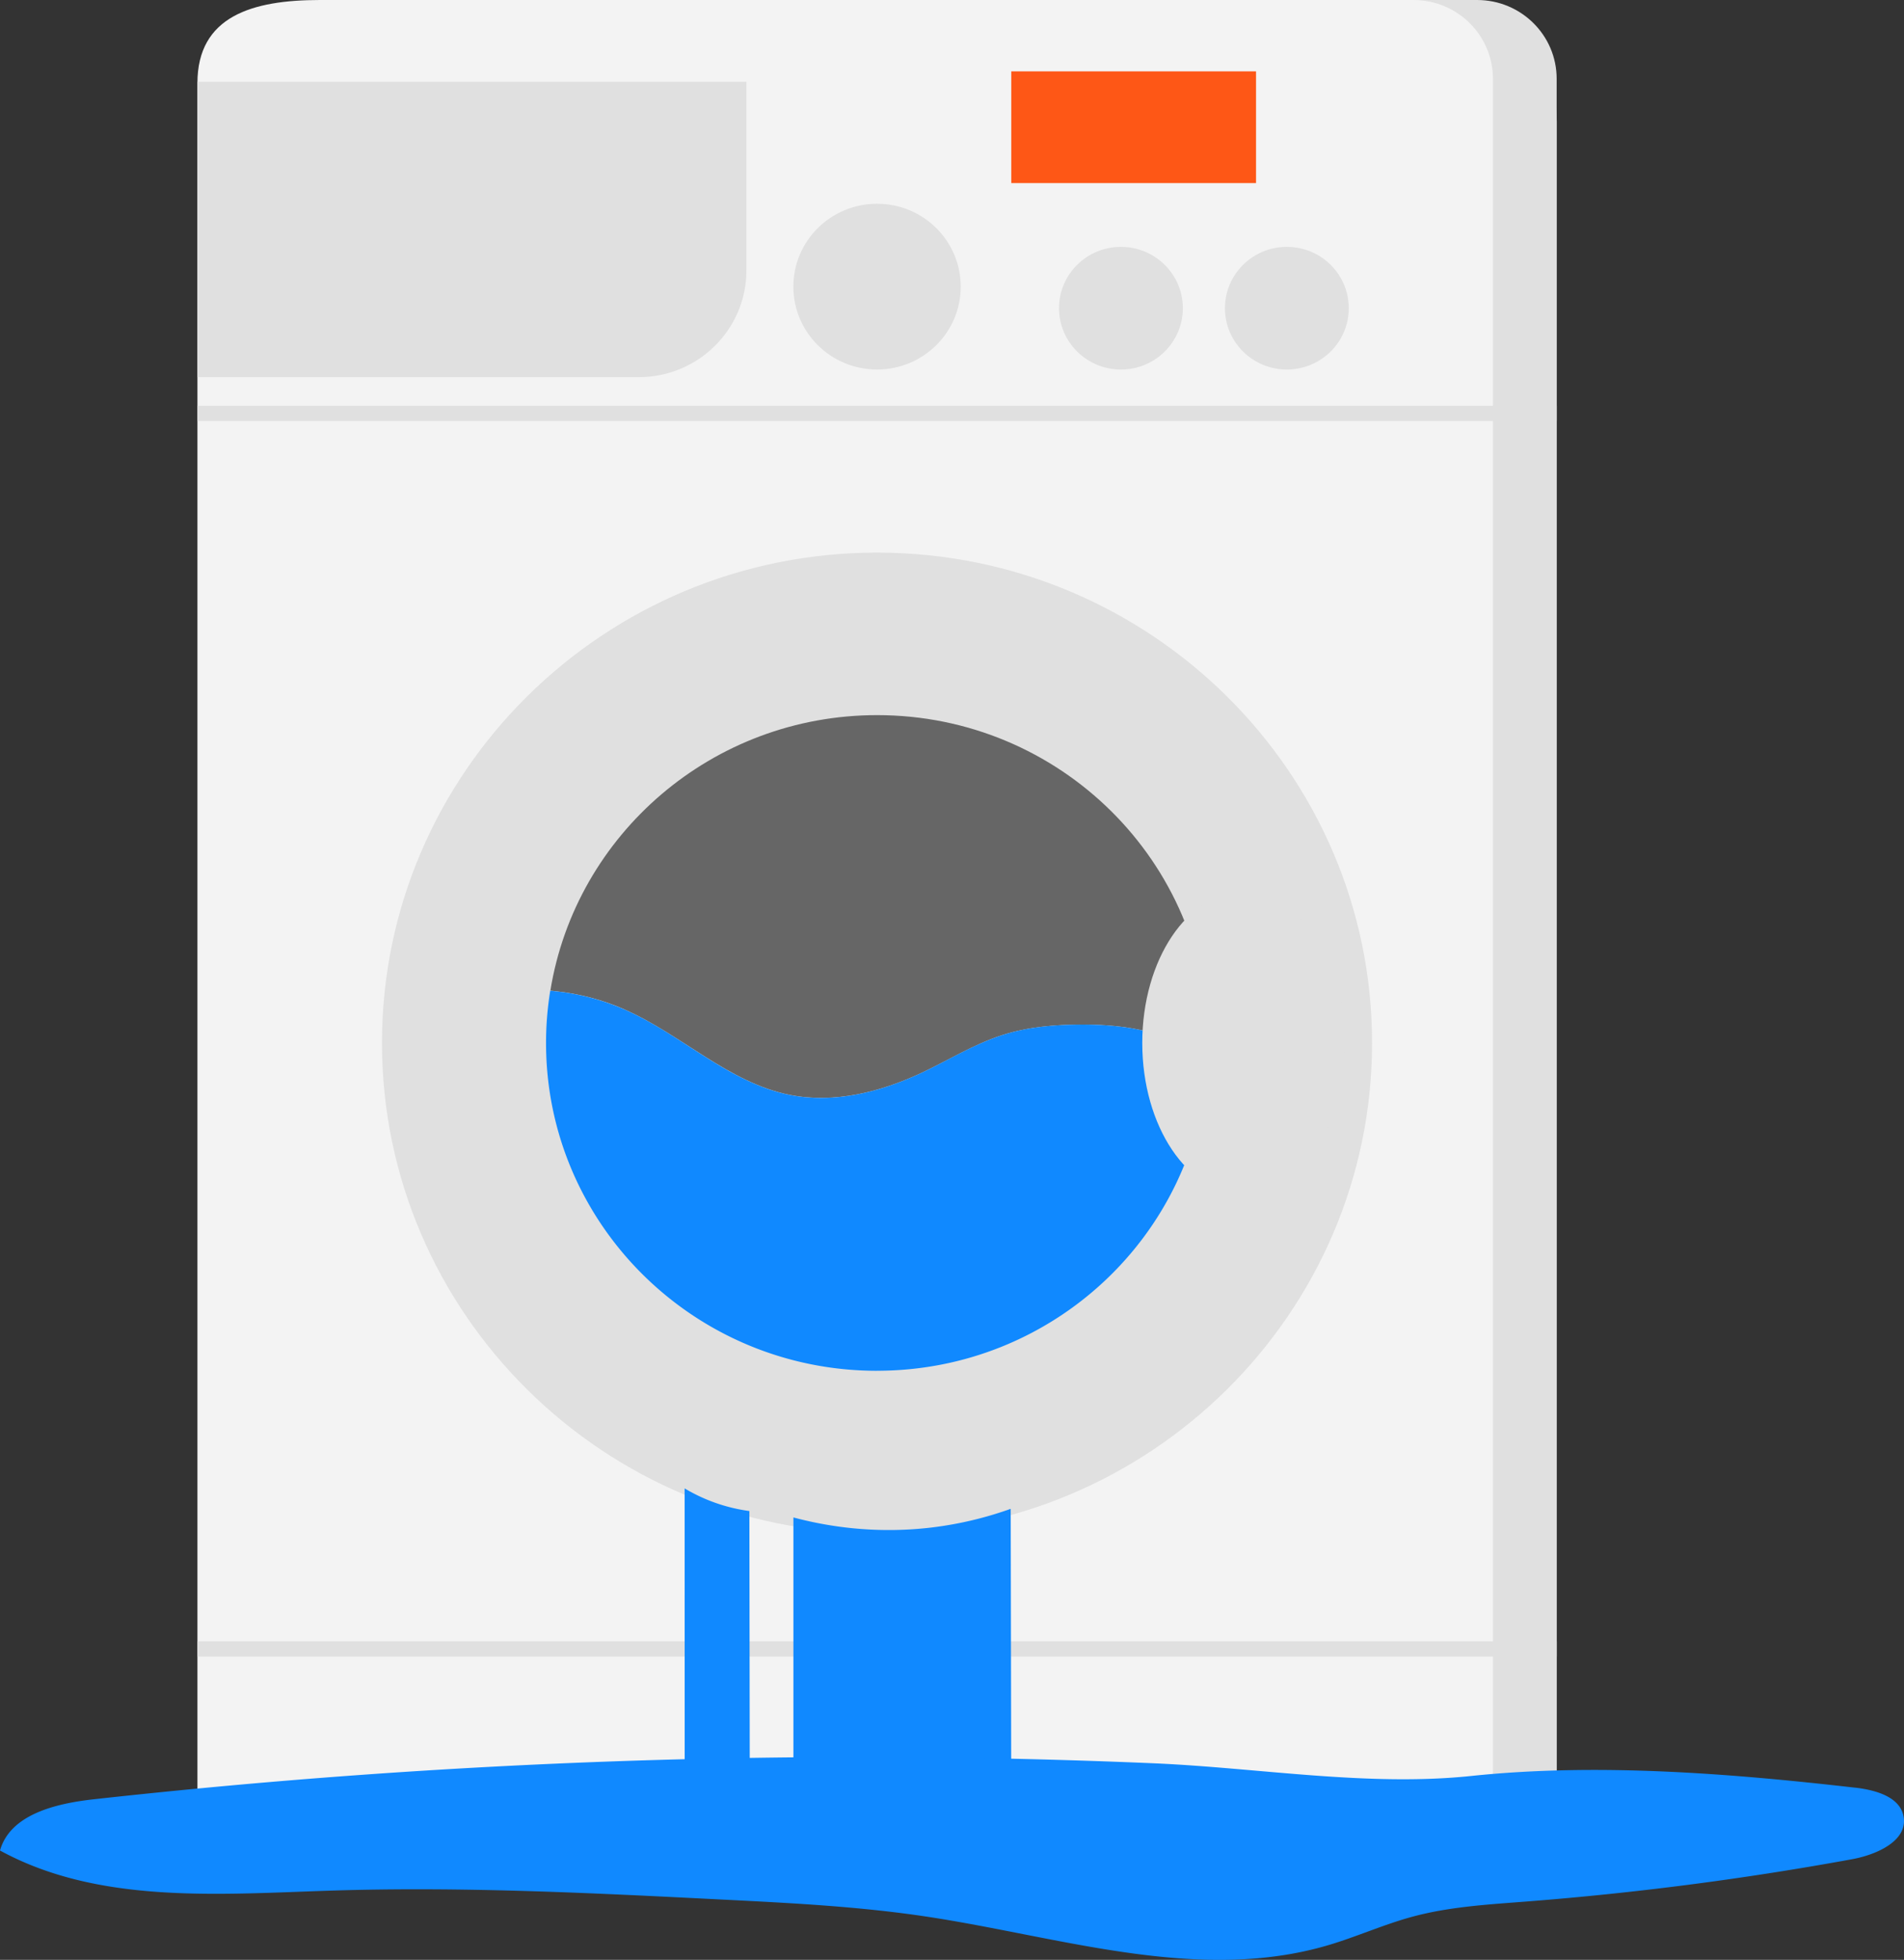 <svg width="103" height="106" viewBox="0 0 103 106" fill="none" xmlns="http://www.w3.org/2000/svg"><rect x="0" y="0" width="103" height="106" fill="#333333" stroke="none"/><g clip-path="url(#a)"><path d="M17.304 0h60.288c3.654 0 6.624 2.939 6.624 6.56V98.5H10.68V4.5c0-3.622 2.967-4.5 6.624-4.5z" fill="#F3F3F3"/><path d="M20.664 56.408c0 14.624 12.015 26.52 26.78 26.52 14.768 0 26.78-11.896 26.78-26.52 0-14.624-12.012-26.52-26.78-26.52-14.767 0-26.78 11.896-26.78 26.52zM40.377 4.423v10.214c0 3.177-2.609 5.76-5.817 5.76H10.68V4.424h29.697zM47.445 19.985c2.5 0 4.527-2.007 4.527-4.482 0-2.476-2.027-4.483-4.527-4.483s-4.527 2.007-4.527 4.482c0 2.476 2.027 4.483 4.527 4.483z" fill="#E0E0E0"/><path d="M67.948 3.86H54.707v6.042h13.24V3.86z" fill="#FE5716"/><path d="M60.638 19.986c1.85 0 3.35-1.485 3.35-3.317s-1.5-3.317-3.35-3.317-3.349 1.485-3.349 3.317 1.5 3.317 3.35 3.317zM69.615 19.986c1.85 0 3.349-1.485 3.349-3.317s-1.5-3.317-3.35-3.317-3.349 1.485-3.349 3.317 1.5 3.317 3.35 3.317zM84.216 21.949H10.68v.822h73.536v-.822zM84.216 88.772H10.68v.823h73.536v-.823z" fill="#E0E0E0"/><path d="M33.788 54.6c3.085 1.355 5.623 3.956 8.933 4.617 2.412.482 4.928-.154 7.152-1.2 1.449-.683 2.824-1.545 4.351-2.035 1.406-.45 2.898-.57 4.375-.569 2.389.005 4.957.406 6.668 2.056l.05.05c.024-.368.037-.74.037-1.111 0-9.791-8.015-17.73-17.904-17.73-8.915 0-16.308 6.455-17.677 14.9.1.011.198.024.289.033 1.284.135 2.546.466 3.729.986l-.002.002z" fill="#666"/><path d="M47.445 74.138c9.512 0 17.289-7.345 17.868-16.618-.018-.017-.033-.034-.05-.049-1.712-1.65-4.28-2.051-6.668-2.056-1.477 0-2.97.118-4.375.57-1.527.49-2.903 1.35-4.352 2.034-2.22 1.046-4.74 1.682-7.151 1.2-3.308-.661-5.846-3.262-8.933-4.618a12.589 12.589 0 0 0-3.729-.986c-.09-.008-.188-.021-.288-.032a17.62 17.62 0 0 0-.228 2.827c0 9.79 8.015 17.73 17.904 17.73l.002-.002z" fill="#1089FF"/><path d="M79.908 0H76.46c2.377 0 4.303 1.907 4.303 4.262v94.237h3.447V4.262C84.211 1.907 82.285 0 79.908 0zM67.279 64.573c3.03 0 5.486-3.655 5.486-8.163 0-4.508-2.457-8.162-5.486-8.162-3.03 0-5.486 3.654-5.486 8.162 0 4.508 2.456 8.163 5.486 8.163z" fill="#E0E0E0"/><path d="M54.71 98.5H42.921V82.072c1.705.455 4.323.917 7.457.546 1.697-.202 3.146-.6 4.297-1.012l.033 16.89v.002zM40.562 98.499H37.04l-.004-17.998a9.24 9.24 0 0 0 3.503 1.224c.009 5.591.016 11.183.024 16.774z" fill="#1089FF"/><path d="M100.343 96.684c1.093.124 2.436.485 2.633 1.557.243 1.321-1.455 2.073-2.787 2.316a171.83 171.83 0 0 1-17.716 2.296c-2.043.157-4.108.281-6.084.818-1.542.419-3.007 1.083-4.54 1.536-7.024 2.075-14.466-.449-21.711-1.544-3.618-.546-7.28-.733-10.935-.917-7.095-.359-14.204-.72-21.305-.49-6.087.195-12.564.741-17.898-2.17.553-1.957 3.022-2.543 5.063-2.77a376.052 376.052 0 0 1 57.313-1.949c5.66.24 11.592 1.276 17.212.687 6.803-.713 13.983-.144 20.757.632l-.002-.002z" fill="#1089FF"/></g><defs><clipPath id="a"><path fill="#fff" d="M0 0h103v106H0z"/></clipPath></defs></svg>